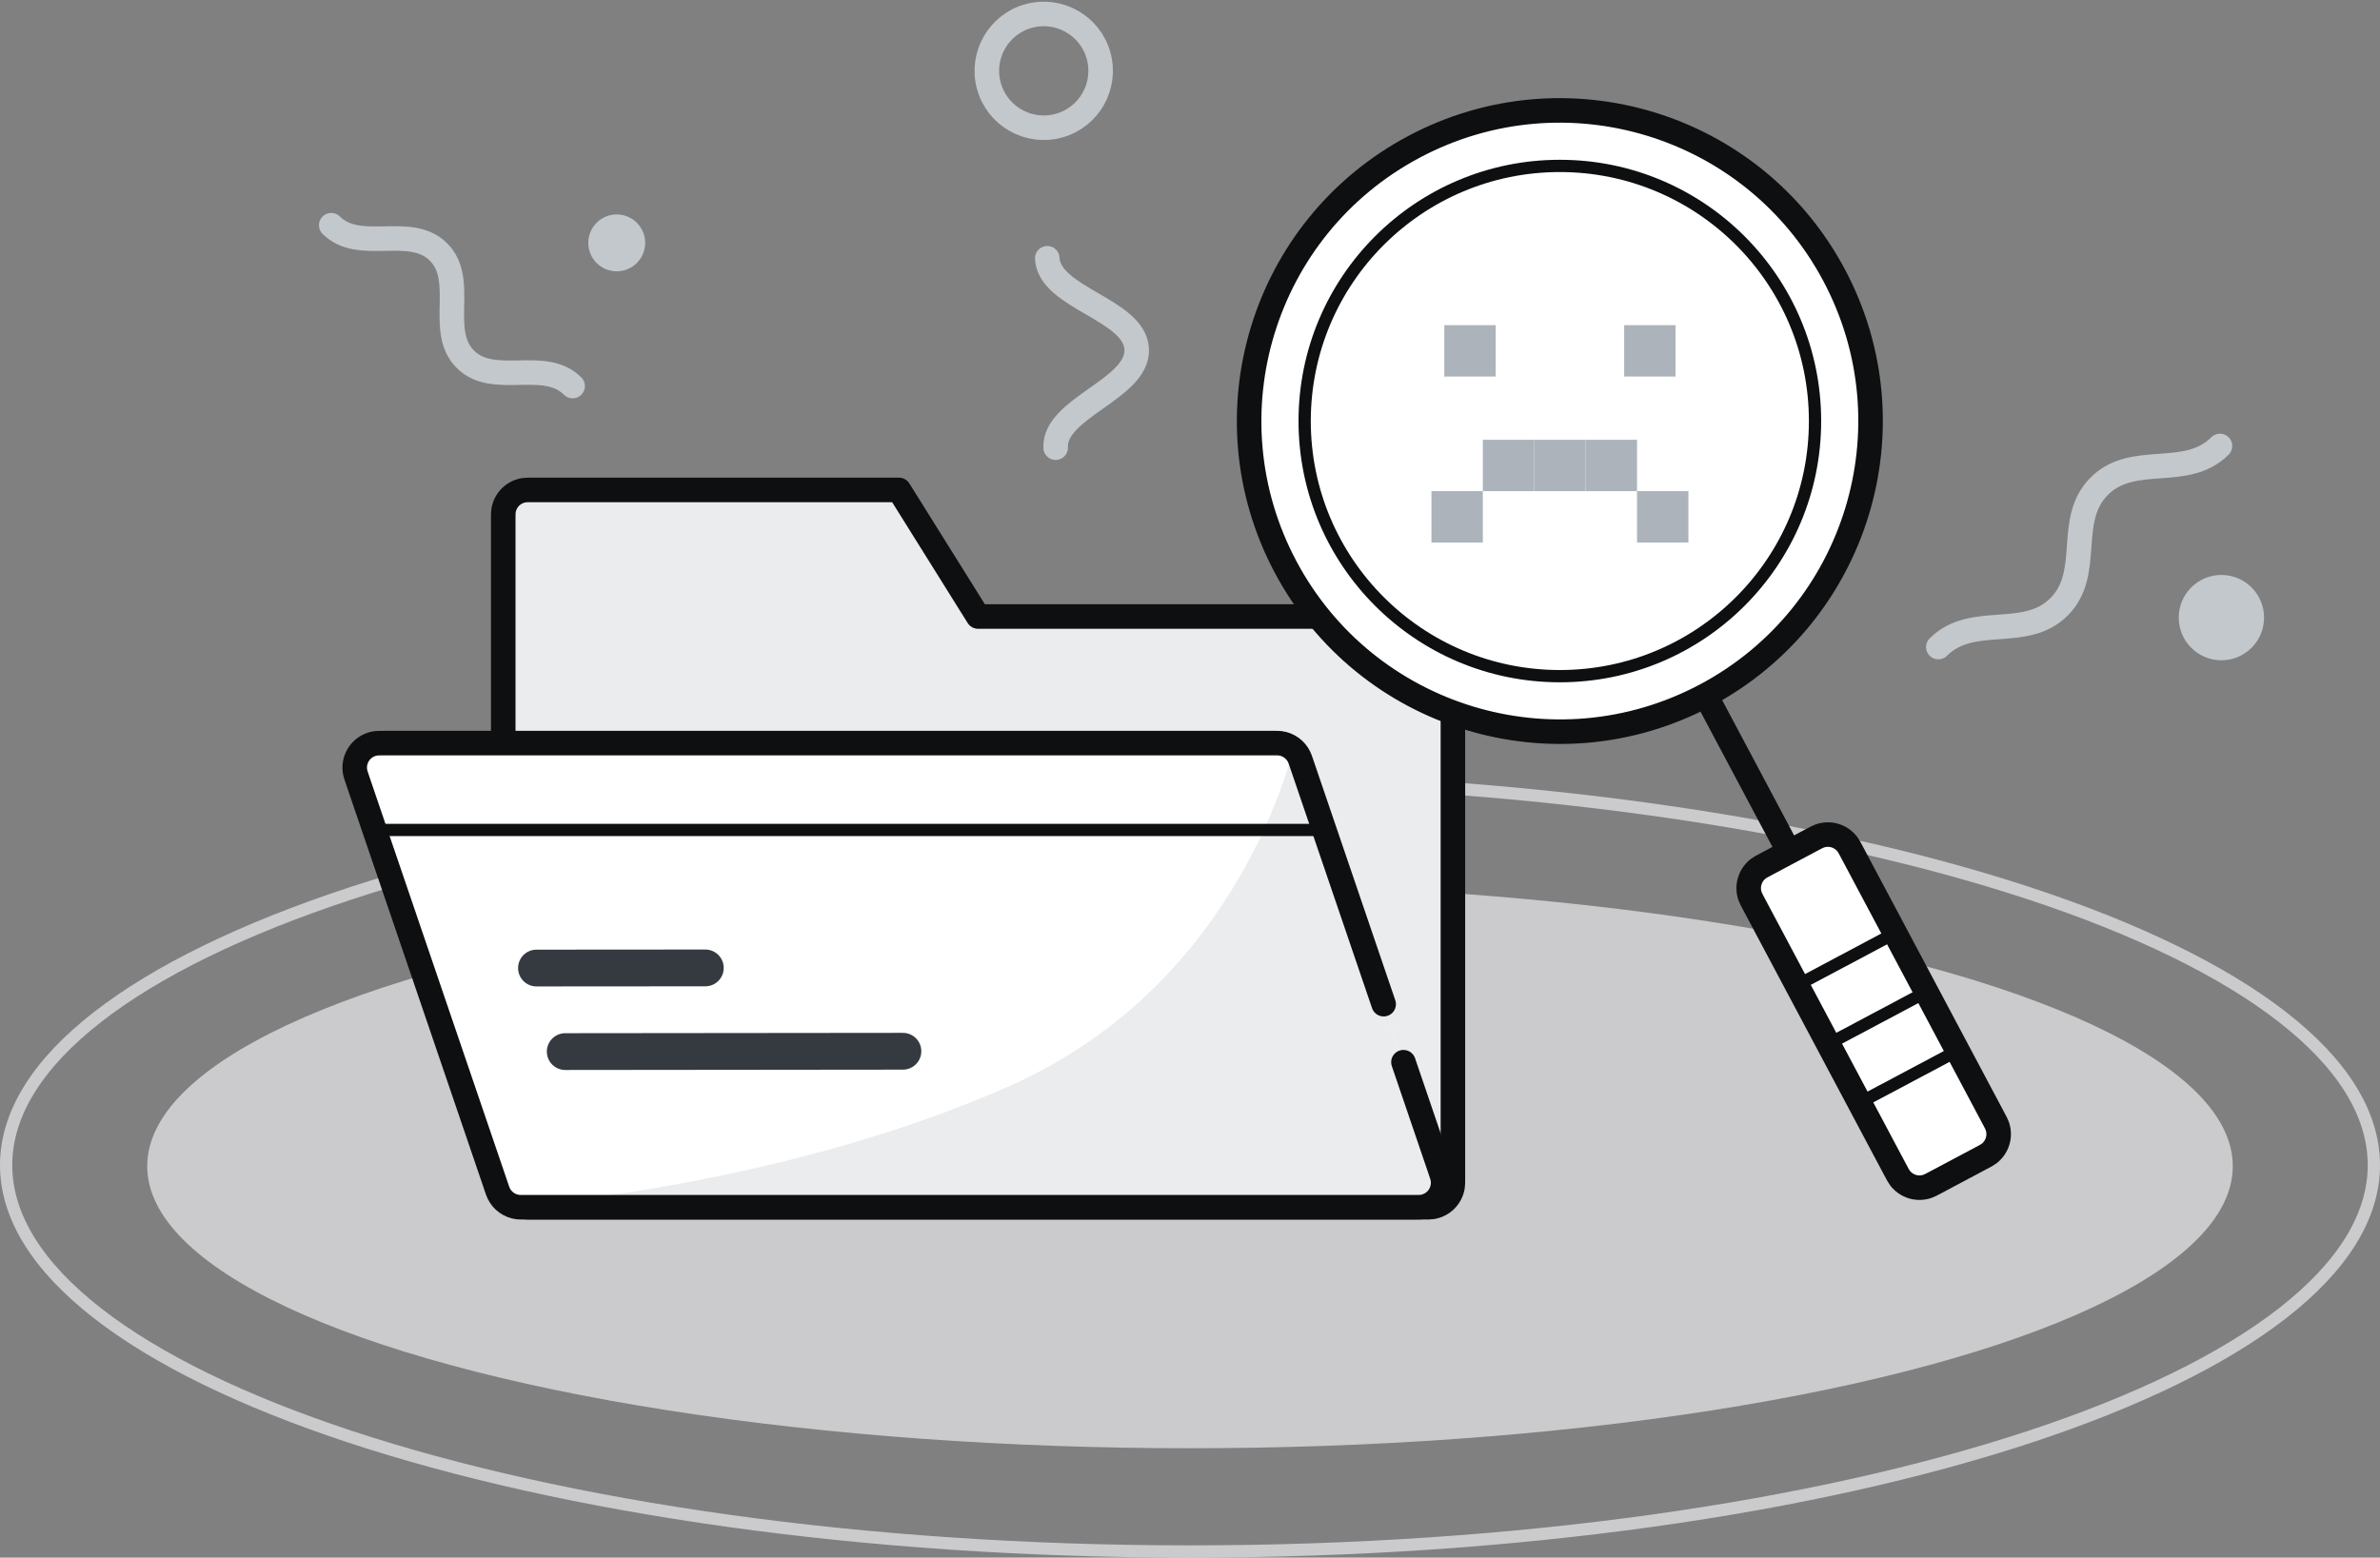 <svg width="194" height="127" viewBox="0 0 194 127" fill="none" xmlns="http://www.w3.org/2000/svg">
<rect x="0" y="0" width="194" height="127" fill="#808080" stroke="none"/>
<ellipse opacity="0.7" cx="97" cy="95.082" rx="85" ry="23" fill="#EBECEE"/>
<path opacity="0.7" d="M193.5 95C193.5 99.197 190.922 103.277 186.07 107.062C181.224 110.841 174.181 114.267 165.433 117.153C147.942 122.923 123.747 126.5 97 126.5C70.252 126.5 46.058 122.923 28.567 117.153C19.819 114.267 12.776 110.841 7.93 107.062C3.078 103.277 0.5 99.197 0.5 95C0.5 90.803 3.078 86.723 7.93 82.938C12.776 79.159 19.819 75.733 28.567 72.847C46.058 67.077 70.252 63.5 97 63.5C123.747 63.5 147.942 67.077 165.433 72.847C174.181 75.733 181.224 79.159 186.07 82.938C190.922 86.723 193.5 90.803 193.5 95Z" stroke="#EBECEE"/>
<ellipse cx="85.078" cy="5.776" rx="4.638" ry="4.638" transform="rotate(-15.371 85.078 5.776)" stroke="#C3C8CD" stroke-width="2" stroke-linecap="round" stroke-linejoin="bevel"/>
<path d="M85.365 21.058C85.509 24.317 92.512 25.213 92.656 28.472C92.8 31.732 85.904 33.242 86.048 36.502" stroke="#C3C8CD" stroke-width="2" stroke-linecap="round" stroke-linejoin="round"/>
<ellipse cx="181.072" cy="50.357" rx="3.478" ry="3.478" fill="#C3C8CD"/>
<path d="M180.955 36.361C178.187 39.13 173.886 36.872 171.117 39.641C168.349 42.409 170.606 46.71 167.838 49.479C165.07 52.247 160.768 49.989 158 52.758" stroke="#C3C8CD" stroke-width="2" stroke-linecap="round" stroke-linejoin="round"/>
<ellipse cx="50.271" cy="19.803" rx="2.319" ry="2.319" fill="#C3C8CD"/>
<path d="M27 18.361C29.307 20.668 33.438 18.24 35.745 20.547C38.052 22.855 35.624 26.985 37.931 29.292C40.238 31.599 44.369 29.172 46.676 31.479" stroke="#C3C8CD" stroke-width="2" stroke-linecap="round" stroke-linejoin="round"/>
<path d="M41.02 42.345C41.02 41.974 41.02 41.788 41.045 41.632C41.181 40.777 41.852 40.105 42.708 39.97C42.863 39.945 43.049 39.945 43.42 39.945H73.275L79.725 50.267H116.03C116.402 50.267 116.587 50.267 116.743 50.291C117.599 50.427 118.27 51.098 118.405 51.954C118.43 52.109 118.43 52.295 118.43 52.667V96.032C118.43 96.404 118.43 96.59 118.405 96.745C118.27 97.601 117.599 98.272 116.743 98.408C116.587 98.433 116.402 98.433 116.03 98.433H43.42C43.049 98.433 42.863 98.433 42.708 98.408C41.852 98.272 41.181 97.601 41.045 96.745C41.02 96.59 41.02 96.404 41.02 96.032V42.345Z" fill="#EBECEE" stroke="#0E0F10" stroke-width="2" stroke-linecap="round" stroke-linejoin="round"/>
<path d="M117.348 95.258L106.083 62.213C105.995 61.954 105.95 61.825 105.896 61.713C105.6 61.105 105.017 60.687 104.345 60.603C104.222 60.588 104.085 60.588 103.811 60.588H31.473C30.973 60.588 30.724 60.588 30.536 60.624C29.491 60.825 28.786 61.81 28.933 62.864C28.959 63.053 29.04 63.289 29.201 63.762L40.467 96.807C40.555 97.066 40.599 97.195 40.654 97.307C40.949 97.916 41.533 98.333 42.204 98.417C42.328 98.432 42.464 98.432 42.738 98.432H115.076C115.576 98.432 115.826 98.432 116.013 98.397C117.059 98.195 117.763 97.211 117.616 96.156C117.59 95.967 117.509 95.731 117.348 95.258L117.348 95.258Z" fill="white"/>
<path d="M117.348 95.258L105.528 60.588C105.528 60.588 101.497 80.021 82.306 88.541C63.114 97.062 41.02 98.432 41.02 98.432H115.076C115.576 98.432 115.826 98.432 116.013 98.397C117.058 98.195 117.763 97.211 117.616 96.156C117.59 95.967 117.509 95.731 117.348 95.258Z" fill="#EBECEE"/>
<path d="M112.786 81.875L111.979 79.51L111.173 77.145L110.367 74.779L108.754 70.049L106.083 62.213C105.995 61.954 105.95 61.825 105.896 61.713C105.6 61.105 105.017 60.687 104.345 60.603C104.222 60.588 104.085 60.588 103.811 60.588H31.473C30.973 60.588 30.724 60.588 30.536 60.624C29.491 60.825 28.786 61.81 28.933 62.864C28.959 63.053 29.04 63.289 29.201 63.762L40.467 96.807C40.555 97.066 40.599 97.195 40.654 97.307C40.949 97.916 41.533 98.333 42.204 98.417C42.328 98.432 42.464 98.432 42.738 98.432H115.076C115.576 98.432 115.826 98.432 116.013 98.397C117.059 98.195 117.763 97.211 117.616 96.156C117.59 95.967 117.509 95.731 117.348 95.258L115.205 88.971L114.399 86.606" stroke="#0E0F10" stroke-width="2" stroke-linecap="round" stroke-linejoin="round"/>
<line x1="30.877" y1="67.668" x2="107.77" y2="67.668" stroke="#0E0F10" stroke-linecap="round" stroke-linejoin="round"/>
<path d="M73.598 85.713L46.074 85.741" stroke="#353A41" stroke-width="3" stroke-linecap="round"/>
<path d="M57.492 78.919L43.73 78.929" stroke="#353A41" stroke-width="3" stroke-linecap="round"/>
<path d="M145.016 69.898L145.83 69.466L146.644 69.033C147.136 68.771 147.382 68.64 147.605 68.563C148.834 68.14 150.196 68.556 150.978 69.594C151.12 69.783 151.251 70.029 151.512 70.521L161.931 90.117C162.193 90.609 162.324 90.855 162.401 91.078C162.824 92.307 162.408 93.669 161.37 94.451C161.181 94.593 160.935 94.724 160.443 94.985L159.629 95.418L158.815 95.851C158.323 96.113 158.077 96.244 157.853 96.32C156.624 96.744 155.263 96.327 154.481 95.289C154.339 95.101 154.208 94.855 153.946 94.363L143.527 74.767C143.265 74.275 143.134 74.029 143.058 73.806C142.634 72.577 143.051 71.215 144.089 70.433C144.277 70.291 144.523 70.16 145.016 69.898Z" fill="white"/>
<path d="M149.506 22.441C156.072 34.79 151.384 50.123 139.036 56.689C126.687 63.255 111.354 58.567 104.788 46.218C98.222 33.87 102.91 18.537 115.259 11.971C127.607 5.405 142.94 10.093 149.506 22.441Z" fill="white"/>
<path d="M139.036 56.689C151.384 50.123 156.072 34.79 149.506 22.441C142.94 10.093 127.607 5.405 115.259 11.971C102.91 18.537 98.222 33.87 104.788 46.218C111.354 58.567 126.687 63.255 139.036 56.689ZM139.036 56.689L145.829 69.466M145.829 69.466L143.956 70.462C143.628 70.636 143.463 70.724 143.338 70.818C142.646 71.34 142.368 72.248 142.65 73.067C142.702 73.216 142.789 73.38 142.963 73.708L154.509 95.422C154.684 95.75 154.771 95.914 154.865 96.04C155.387 96.732 156.295 97.01 157.114 96.727C157.263 96.676 157.427 96.589 157.755 96.415L159.629 95.418L161.502 94.422C161.83 94.248 161.994 94.16 162.12 94.066C162.812 93.544 163.09 92.636 162.807 91.817C162.756 91.668 162.669 91.504 162.494 91.176L150.949 69.462C150.774 69.134 150.687 68.97 150.592 68.844C150.071 68.152 149.163 67.874 148.344 68.156C148.195 68.208 148.031 68.295 147.703 68.469L145.829 69.466Z" stroke="#0E0F10" stroke-width="2" stroke-linecap="round" stroke-linejoin="round"/>
<path d="M147.948 34.33C147.948 45.818 138.635 55.131 127.147 55.131C115.659 55.131 106.346 45.818 106.346 34.33C106.346 22.841 115.659 13.528 127.147 13.528C138.635 13.528 147.948 22.841 147.948 34.33Z" fill="white" stroke="#0E0F10" stroke-linecap="round" stroke-linejoin="round"/>
<line x1="146.926" y1="80.096" x2="154.029" y2="76.319" stroke="#0E0F10" stroke-linecap="round" stroke-linejoin="round"/>
<line x1="149.473" y1="84.887" x2="156.576" y2="81.111" stroke="#0E0F10" stroke-linecap="round" stroke-linejoin="round"/>
<line x1="152.021" y1="89.678" x2="159.124" y2="85.902" stroke="#0E0F10" stroke-linecap="round" stroke-linejoin="round"/>
<rect x="117.728" y="26.512" width="4.189" height="4.189" fill="#ADB3BB"/>
<rect x="116.681" y="40.046" width="4.189" height="4.189" fill="#ADB3BB"/>
<rect x="132.391" y="26.512" width="4.189" height="4.189" fill="#ADB3BB"/>
<rect x="133.438" y="40.046" width="4.189" height="4.189" fill="#ADB3BB"/>
<rect x="120.87" y="35.856" width="4.189" height="4.189" fill="#ADB3BB"/>
<rect x="125.06" y="35.856" width="4.189" height="4.189" fill="#ADB3BB"/>
<rect x="129.249" y="35.856" width="4.189" height="4.189" fill="#ADB3BB"/>
</svg>
